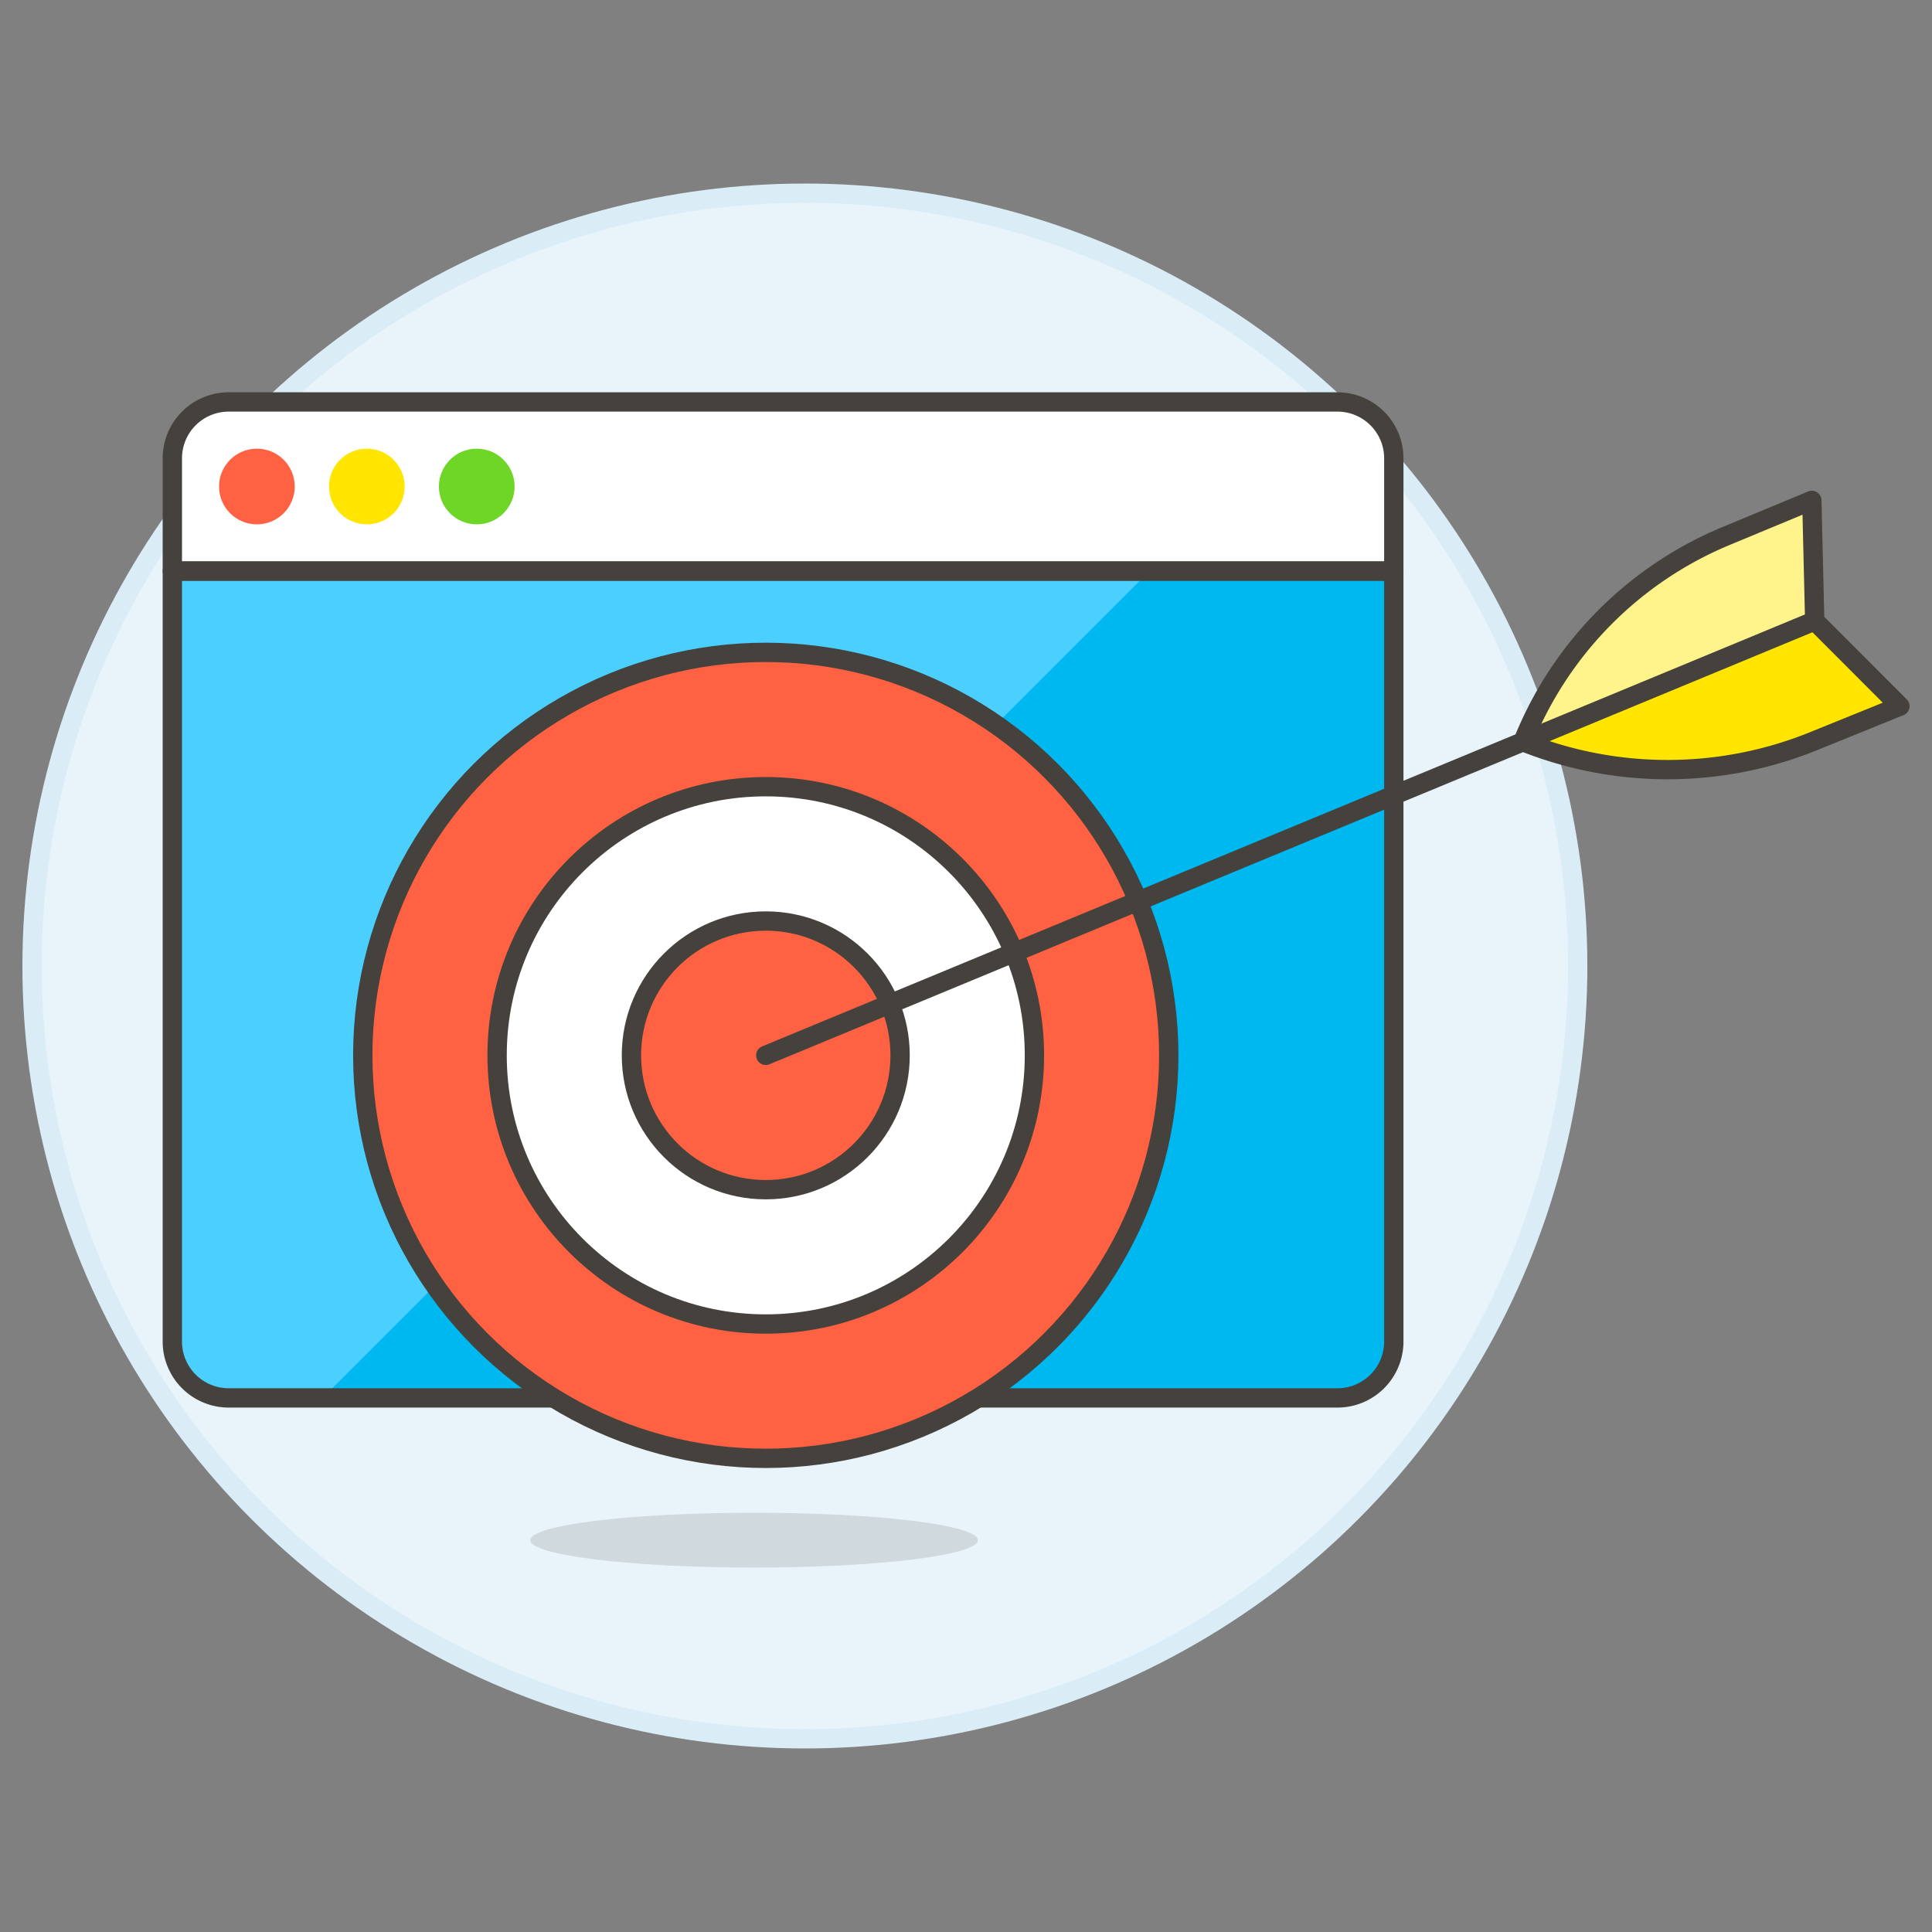 <svg xmlns="http://www.w3.org/2000/svg" viewBox="0 0 100 100"><rect x="0" y="0" width="100" height="100" fill="#808080" stroke="none"/><g class="nc-icon-wrapper"><defs/><circle class="a" cx="41.661" cy="50" r="40" fill="#e8f4fa" stroke="#daedf7" stroke-miterlimit="10"/><ellipse class="b" cx="39.032" cy="79.718" rx="11.584" ry="1.418" fill="#45413c" opacity="0.15"/><path class="c" d="M69.225 72.356H11.838a2.917 2.917 0 0 1-2.918-2.918V29.559h63.223v39.879a2.917 2.917 0 0 1-2.918 2.918z" style="" fill="#00b8f0"/><path class="d" d="M16.7 72.356l42.8-42.8H8.92v39.882a2.918 2.918 0 0 0 2.918 2.918z" style="" fill="#4acfff"/><path class="e" d="M69.225 20.805H11.838a2.918 2.918 0 0 0-2.918 2.918v5.836h63.223v-5.836a2.918 2.918 0 0 0-2.918-2.918z" fill="#fff" stroke="#45413c" stroke-linecap="round" stroke-linejoin="round"/><path class="f" d="M69.225 72.356H11.838a2.917 2.917 0 0 1-2.918-2.918V29.559h63.223v39.879a2.917 2.917 0 0 1-2.918 2.918z" stroke="#45413c" stroke-linecap="round" stroke-linejoin="round" fill="none"/><g><circle class="g" cx="39.636" cy="54.625" r="20.859" stroke="#45413c" stroke-linecap="round" stroke-linejoin="round" fill="#ff6242"/><circle class="e" cx="39.636" cy="54.625" r="13.906" fill="#fff" stroke="#45413c" stroke-linecap="round" stroke-linejoin="round"/><circle class="g" cx="39.636" cy="54.625" r="6.953" stroke="#45413c" stroke-linecap="round" stroke-linejoin="round" fill="#ff6242"/><path class="h" d="M89.335 27.746a19.3 19.3 0 0 0-10.507 10.645 20.126 20.126 0 0 0 15.047-.03l4.464-1.809-4.41-4.416-.149-6.236z" style="" fill="#ffe500"/><path class="i" d="M93.929 32.136L93.78 25.9l-4.445 1.849a19.3 19.3 0 0 0-10.507 10.642z" style="" fill="#fff48c"/><path class="f" d="M89.335 27.746a19.3 19.3 0 0 0-10.507 10.645 20.126 20.126 0 0 0 15.047-.03l4.464-1.809-4.41-4.416-.149-6.236z" stroke="#45413c" stroke-linecap="round" stroke-linejoin="round" fill="none"/><path class="f" d="M93.929 32.136L39.636 54.625" stroke="#45413c" stroke-linecap="round" stroke-linejoin="round" fill="none"/></g><g><circle class="j" cx="13.297" cy="25.182" r="1.459" stroke-linecap="round" stroke-linejoin="round" fill="#ff6242" stroke="#ff6242"/><circle class="k" cx="18.987" cy="25.182" r="1.459" stroke-linecap="round" stroke-linejoin="round" fill="#ffe500" stroke="#ffe500"/><circle class="l" cx="24.677" cy="25.182" r="1.459" stroke-linecap="round" stroke-linejoin="round" fill="#6dd627" stroke="#6dd627"/></g></g></svg>